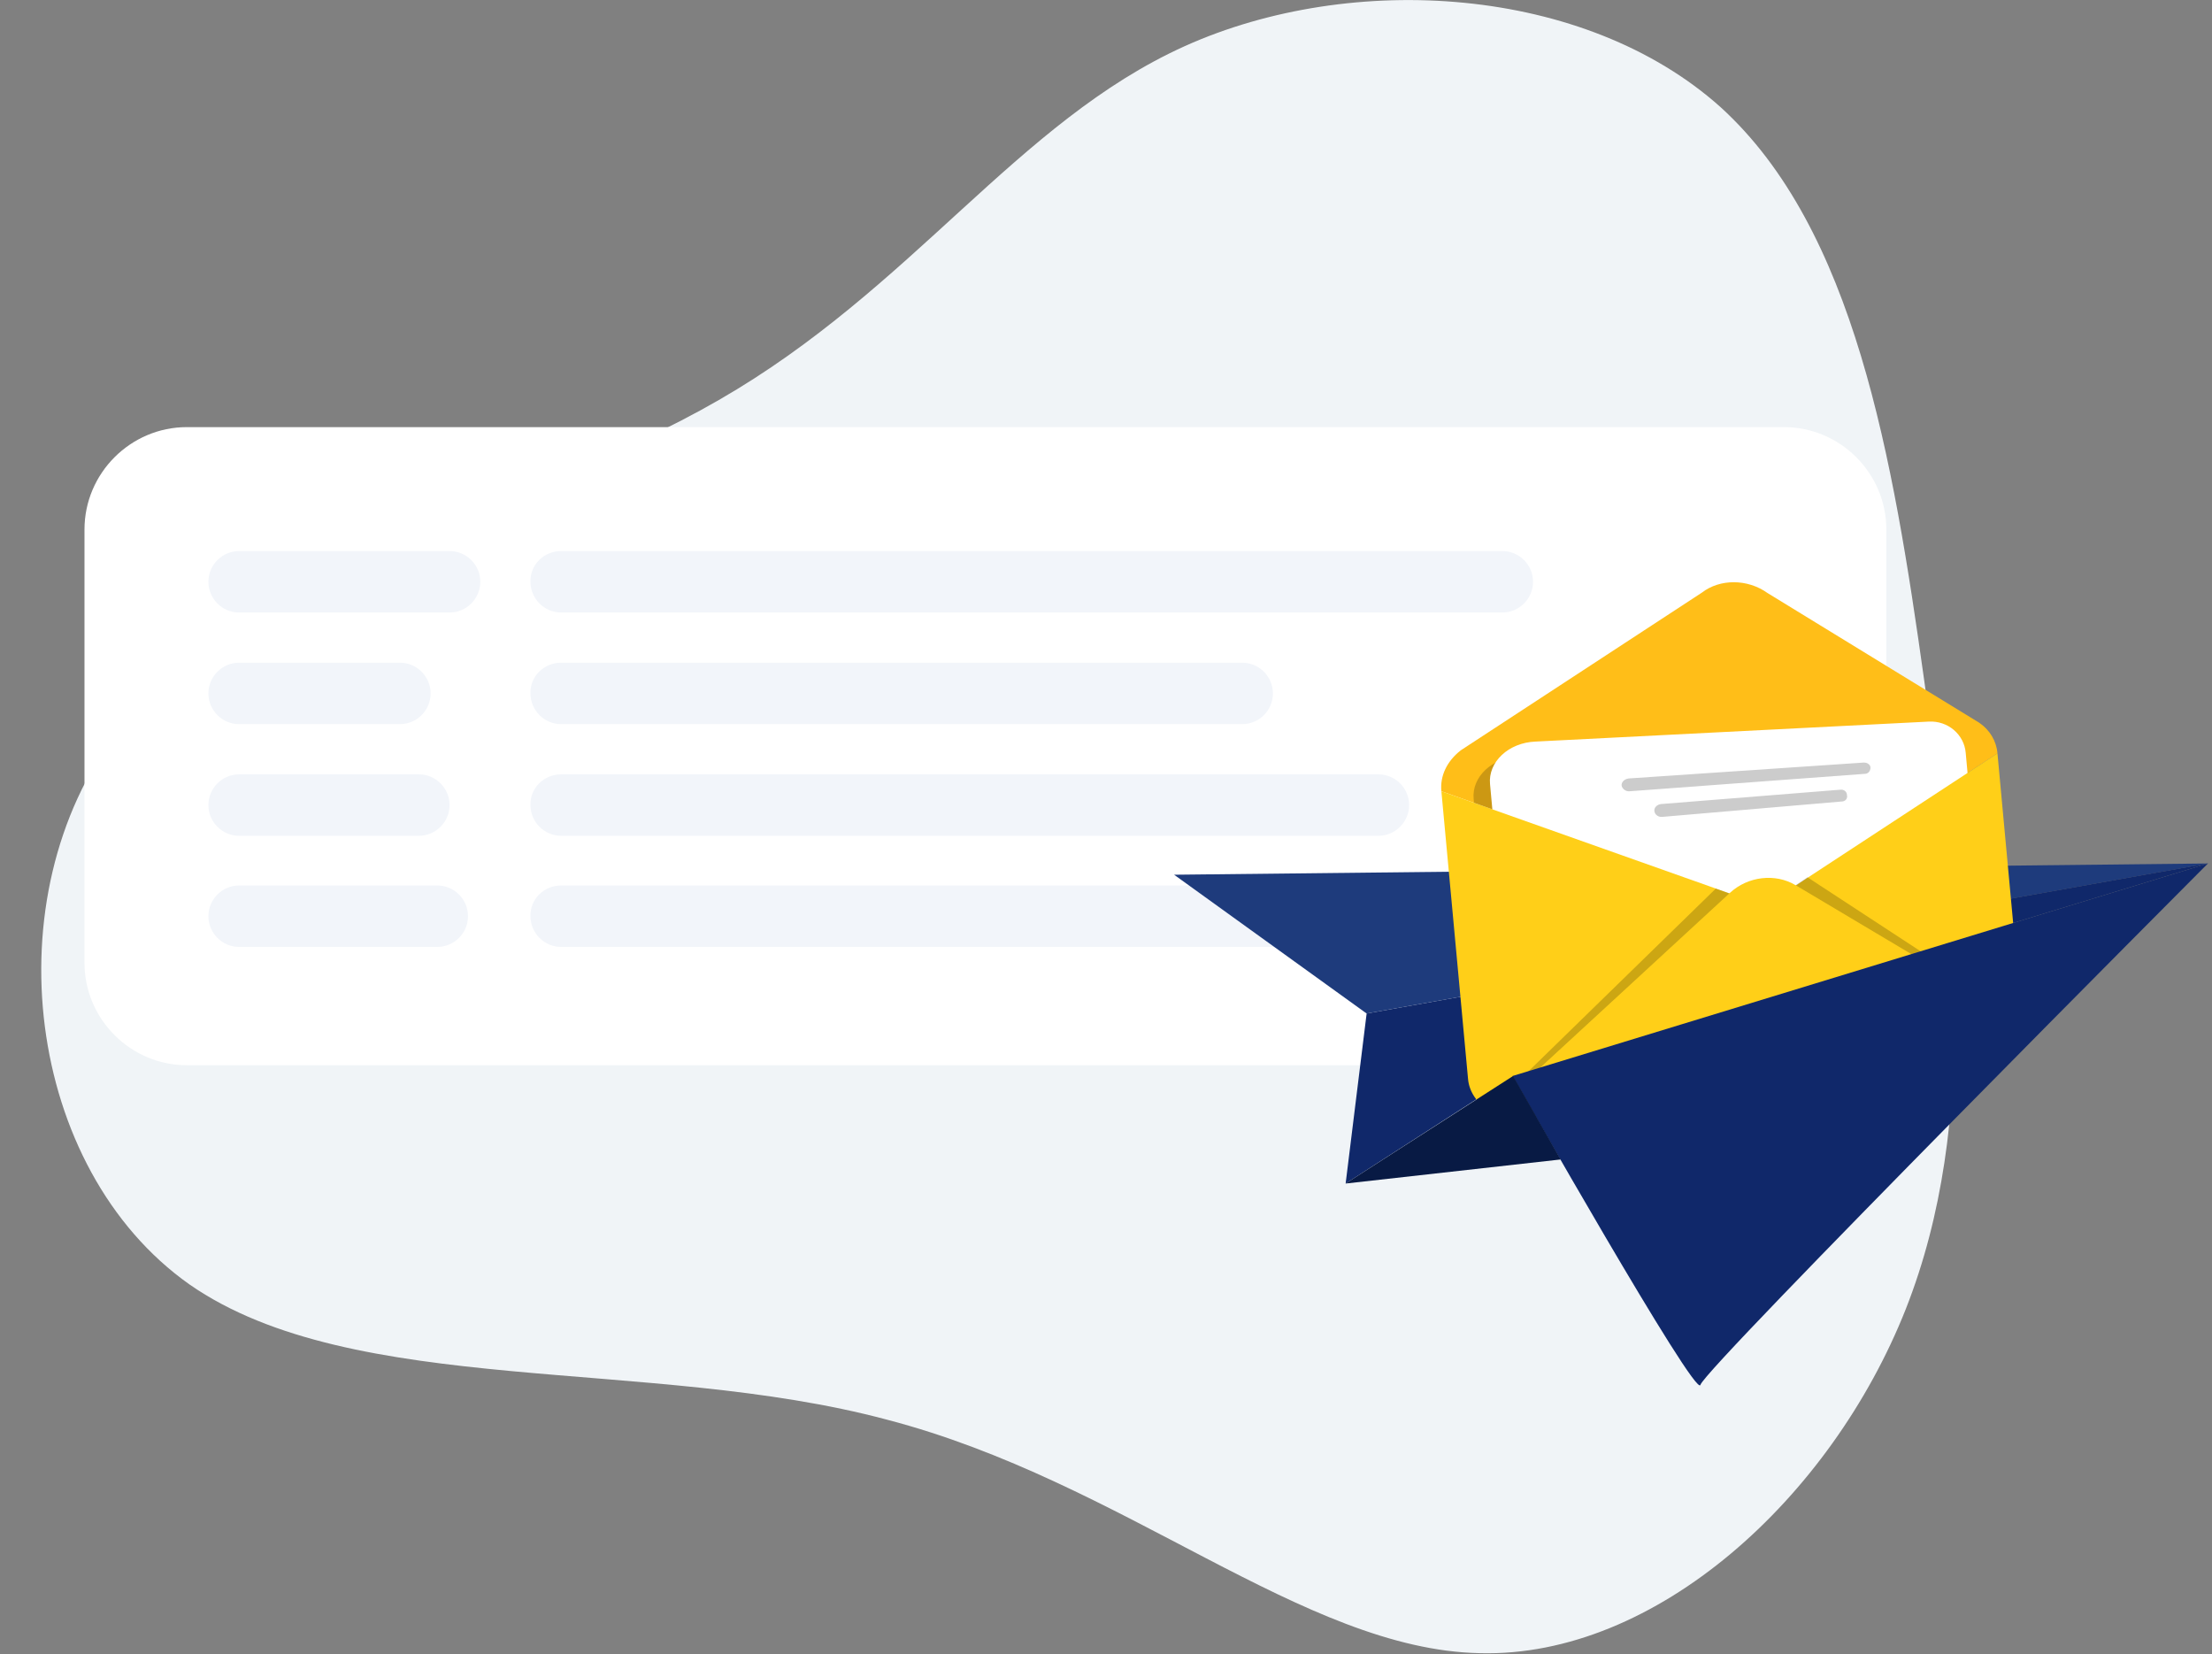 <?xml version="1.0" encoding="utf-8"?>
<!-- Generator: Adobe Illustrator 28.2.0, SVG Export Plug-In . SVG Version: 6.00 Build 0)  -->
<svg version="1.1" id="Layer_1" xmlns="http://www.w3.org/2000/svg" xmlns:xlink="http://www.w3.org/1999/xlink" x="0px" y="0px"
	 viewBox="0 0 432 323" style="enable-background:new 0 0 432 323;" xml:space="preserve">
<rect x="0" y="0" width="432" height="323" fill="#808080" stroke="none"/>
<style type="text/css">
	.st0{fill:#F0F4F7;}
	.st1{fill:#FFFFFF;}
	.st2{fill:#F2F5FA;}
	.st3{fill:#1E3B7C;}
	.st4{fill:#10286A;}
	.st5{fill:#FFBE18;}
	.st6{opacity:0.2;enable-background:new    ;}
	.st7{fill:#FFCF18;}
	.st8{fill:#CCCCCC;}
	.st9{fill:#081A44;}
</style>
<path class="st0" d="M336,20.9c26.2,23.8,33.7,68.4,39.8,112c6.1,43.4,10.9,85.9-3.6,122.7c-14.6,36.9-48.8,68.1-83.2,67.2
	c-34.5-0.7-69.4-33.5-115.8-45.6c-46.4-12.4-104.1-4.1-136.2-26.4C5,228.2-1.6,175.1,22.9,142.9c24.3-32,79.6-42.9,117.5-64.8
	c37.9-21.8,58.2-54.3,91-69.1C264.1-5.7,309.5-2.8,336,20.9z"/>
<g>
	<path class="st1" d="M16.5,103.4c0-11,9-20,20-20h311.9c11,0,20,9,20,20V188c0,11-9,20-20,20H36.5c-11,0-20-9-20-20V103.4z"/>
</g>
<path class="st2" d="M46.7,107.6h41.1c3.3,0,6,2.7,6,6l0,0c0,3.3-2.7,6-6,6H46.7c-3.3,0-6-2.7-6-6l0,0
	C40.7,110.3,43.4,107.6,46.7,107.6z"/>
<path class="st2" d="M109.6,107.6h183.8c3.3,0,6,2.7,6,6l0,0c0,3.3-2.7,6-6,6H109.6c-3.3,0-6-2.7-6-6l0,0
	C103.5,110.3,106.2,107.6,109.6,107.6z"/>
<path class="st2" d="M46.7,129.4h31.4c3.3,0,6,2.7,6,6l0,0c0,3.3-2.7,6-6,6H46.7c-3.3,0-6-2.7-6-6l0,0
	C40.7,132.1,43.4,129.4,46.7,129.4z"/>
<path class="st2" d="M109.6,129.4h133c3.3,0,6,2.7,6,6l0,0c0,3.3-2.7,6-6,6h-133c-3.3,0-6-2.7-6-6l0,0
	C103.5,132.1,106.2,129.4,109.6,129.4z"/>
<path class="st2" d="M46.7,151.2h35.1c3.3,0,6,2.7,6,6l0,0c0,3.3-2.7,6-6,6H46.7c-3.3,0-6-2.7-6-6l0,0
	C40.7,153.9,43.4,151.2,46.7,151.2z"/>
<path class="st2" d="M109.6,151.2h159.6c3.3,0,6,2.7,6,6l0,0c0,3.3-2.7,6-6,6H109.6c-3.3,0-6-2.7-6-6l0,0
	C103.5,153.9,106.2,151.2,109.6,151.2z"/>
<path class="st2" d="M46.7,172.9h38.7c3.3,0,6,2.7,6,6l0,0c0,3.3-2.7,6-6,6H46.7c-3.3,0-6-2.7-6-6l0,0
	C40.7,175.6,43.4,172.9,46.7,172.9z"/>
<path class="st2" d="M109.6,172.9H262c3.3,0,6,2.7,6,6l0,0c0,3.3-2.7,6-6,6H109.6c-3.3,0-6-2.7-6-6l0,0
	C103.5,175.6,106.2,172.9,109.6,172.9z"/>
<path class="st3" d="M229.3,170.8l202-2.2l-164.4,29.3L229.3,170.8z"/>
<path class="st4" d="M266.9,197.9l-4.1,33.2l32.6-21l135.8-41.5L266.9,197.9z"/>
<path class="st5" d="M390.1,147.1L353,171.4l-2.4,1.6l-12.7,1.5l-2.8-1l-53.6-19c-0.3-3,1.1-5.9,3.8-8l47.1-30.8
	c3.5-2.7,8.9-2.7,12.8,0.1l41.3,25.3C388.6,142.5,389.9,144.7,390.1,147.1z"/>
<path class="st6" d="M383.8,201.6L300,218.2c-1.4,0.3-2.7,0.3-4,0.2c-1.1-0.8-2-1.8-2.5-3.1c-0.2-0.5-0.3-1-0.4-1.6l-5.3-57.7
	c-0.4-4.3,3.6-8.1,8.9-8.3l76.8-4c3.7-0.2,6.9,2.5,7.2,6.1l4,43.5l0.3,3.7C385.2,198.6,384.7,200.2,383.8,201.6z"/>
<path class="st1" d="M382.3,201.8l-75.8,15c-5.2,1-9.8-1.6-10.2-6l-5.3-57.7c-0.4-4.3,3.6-8.1,8.9-8.3l76.8-3.9
	c3.7-0.2,6.9,2.5,7.2,6.1l4.3,47.1C388.6,197.7,386,201.1,382.3,201.8z"/>
<path class="st7" d="M390.1,147.1l4.1,44.3c0.2,2.1-0.4,4.2-1.6,5.8c-0.1,0.2-0.3,0.3-0.4,0.5c-1.3,1.6-3.1,2.8-5.3,3.2l-87,17.3
	c-3.2,0.6-6.2,0.2-8.5-1c-0.2-0.1-0.5-0.3-0.7-0.4c-2.2-1.4-3.8-3.6-4-6.2l-5.2-56.1l53.6,19l2.8,1l12.7-1.5l2.4-1.6L390.1,147.1z"
	/>
<path class="st6" d="M335.1,173.5l2.8,1l-46.5,42.7c-0.2-0.1-0.5-0.3-0.7-0.4L335.1,173.5z"/>
<path class="st6" d="M392.6,197.2c-0.1,0.2-0.3,0.3-0.4,0.5l-41.6-24.8l2.4-1.6L392.6,197.2z"/>
<path class="st7" d="M392.2,197.7c-1.3,1.6-3.1,2.8-5.3,3.2l-3.1,0.6L300,218.1c-1.4,0.3-2.7,0.4-4,0.2c-1.7-0.1-3.2-0.6-4.5-1.2
	l2-1.9l44.4-40.9c3.5-3.2,8.8-3.8,12.7-1.5l34.1,20.3L392.2,197.7z"/>
<path class="st8" d="M364.2,151.1l-45.9,3.4c-0.8,0.1-1.5-0.5-1.6-1.1s0.5-1.3,1.4-1.4l45.9-3.1c0.7,0,1.3,0.4,1.3,1
	S364.9,151.1,364.2,151.1z"/>
<path class="st8" d="M359.7,156.5l-35,3c-0.8,0.1-1.5-0.4-1.6-1.1c-0.1-0.7,0.5-1.3,1.3-1.4l35-2.8c0.7-0.1,1.3,0.4,1.3,1
	C360.9,155.9,360.4,156.5,359.7,156.5z"/>
<path class="st4" d="M295.4,210.1c0,0,36,63.5,36.7,60.3c0.8-3.2,99.1-101.8,99.1-101.8L295.4,210.1z"/>
<path class="st9" d="M262.8,231.1l42-4.7l-9.3-16.3L262.8,231.1z"/>
</svg>

